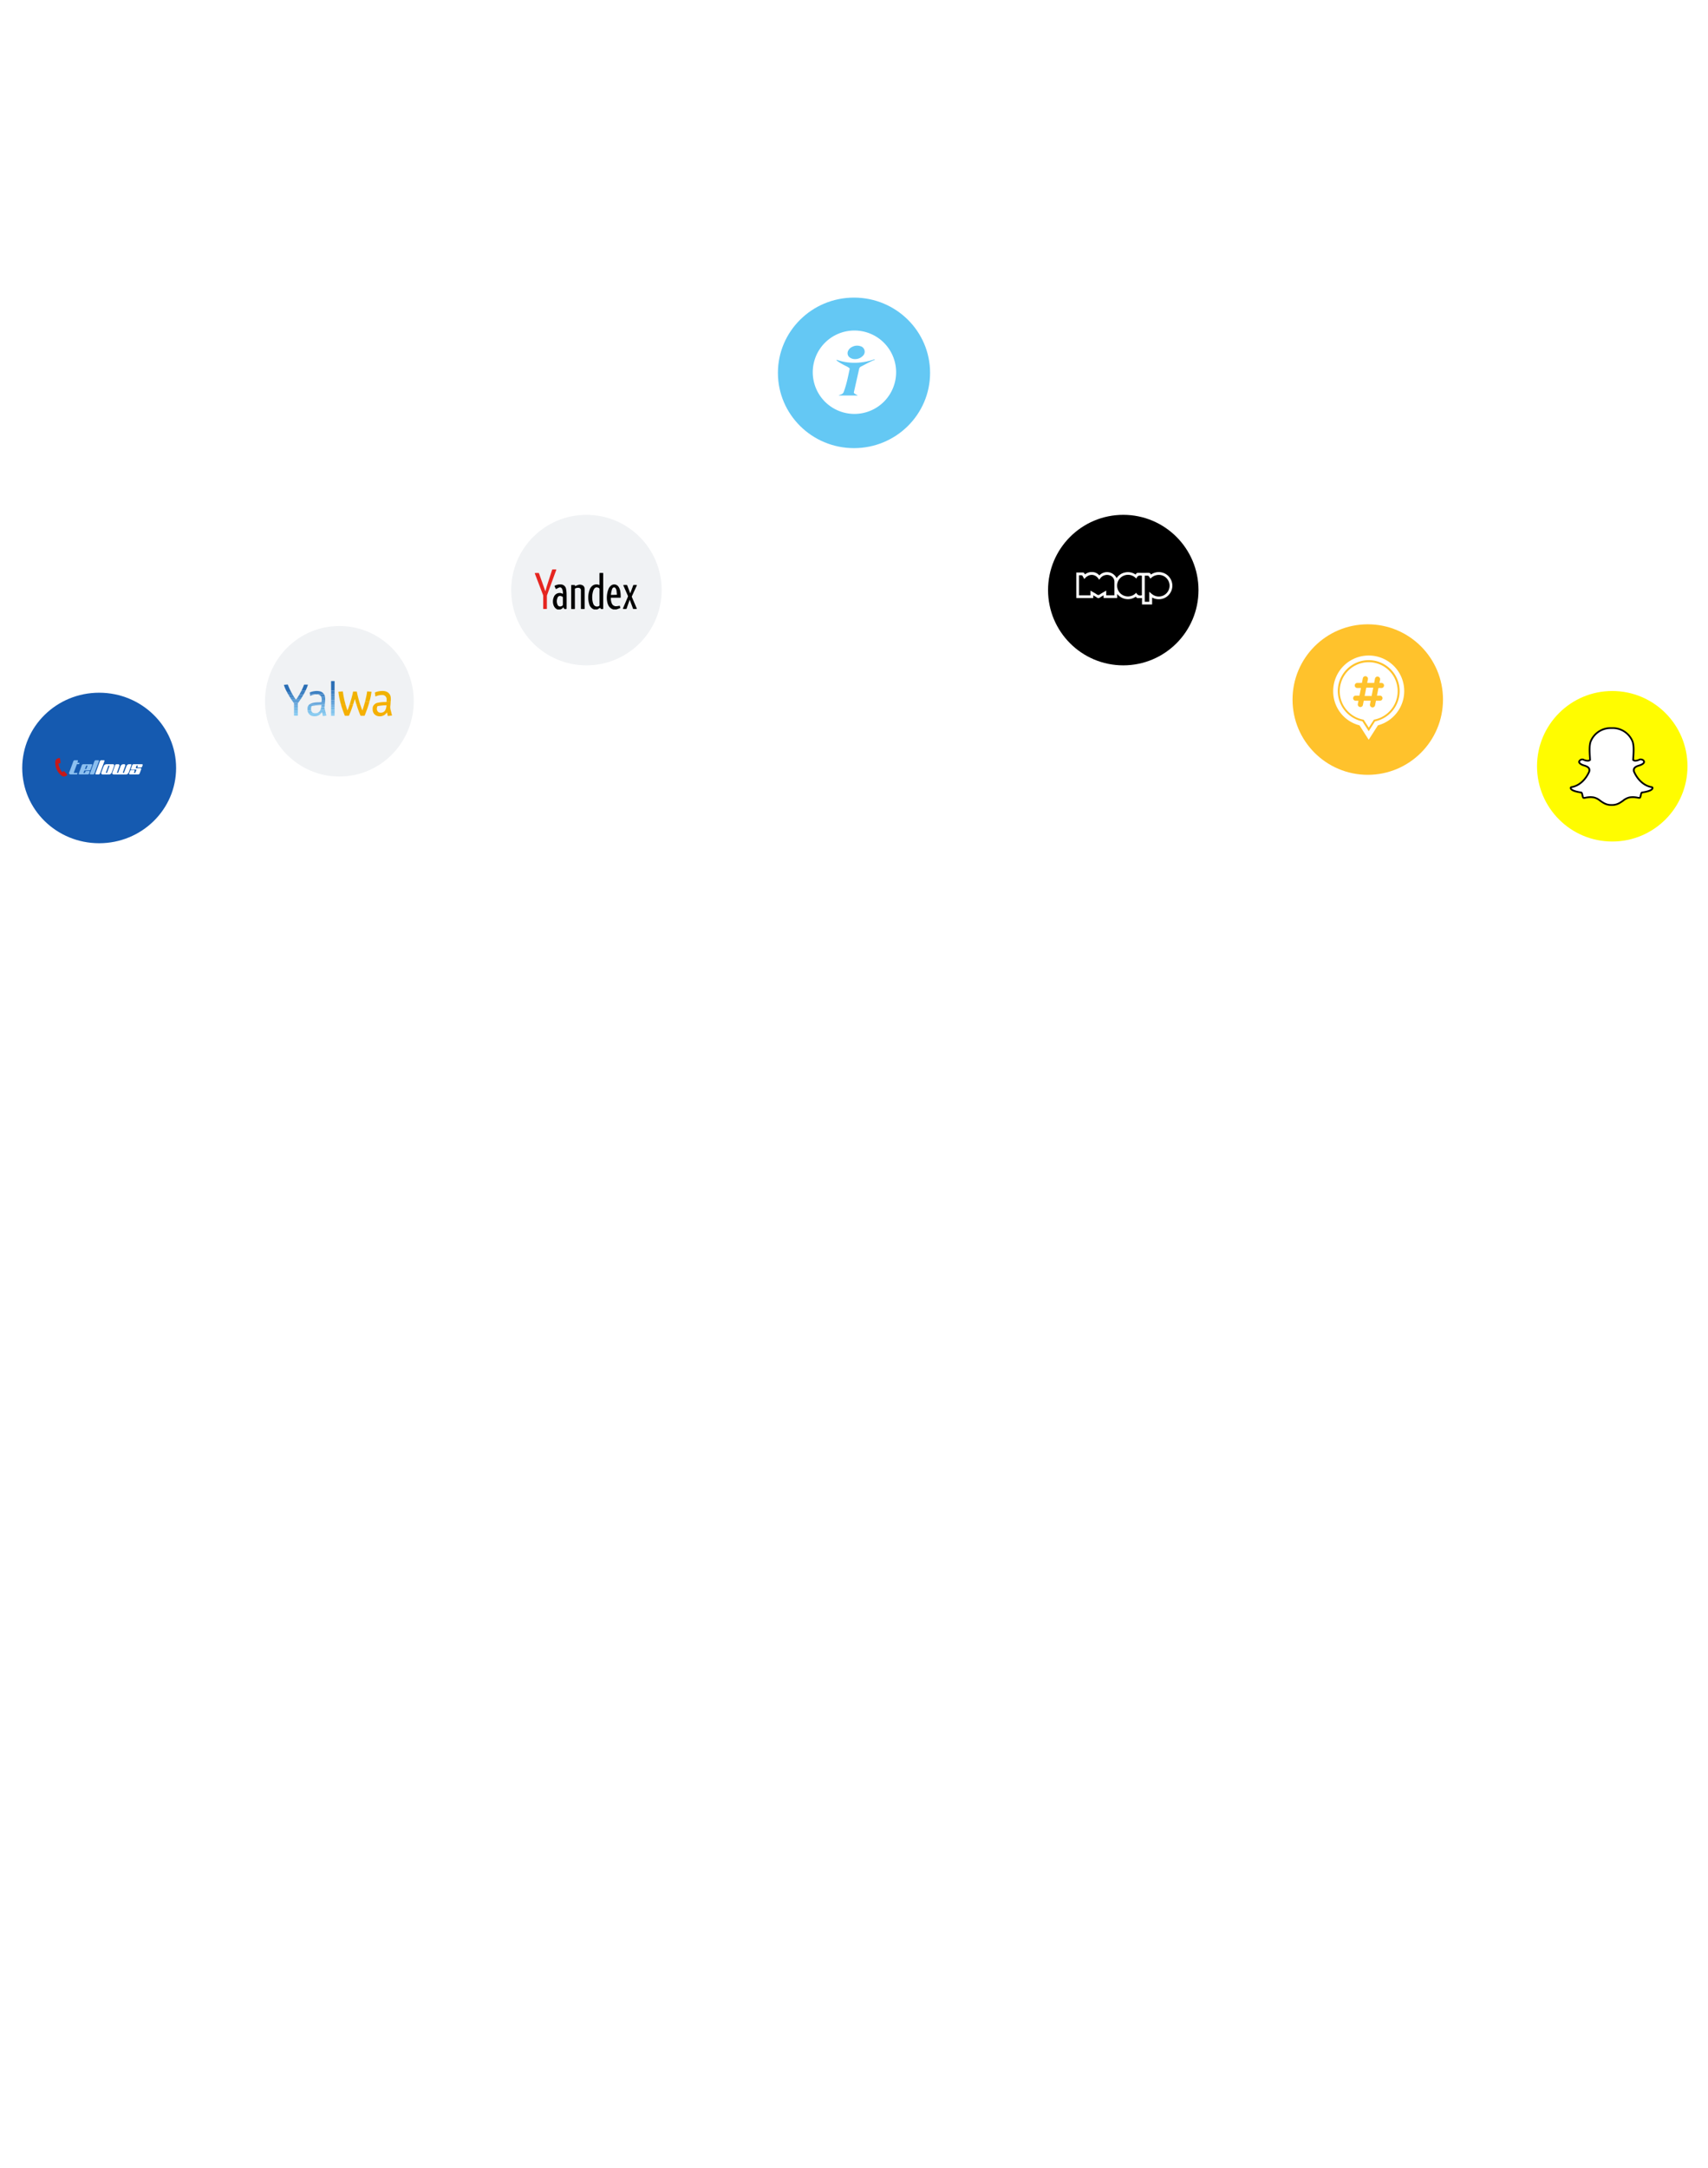 <svg xmlns="http://www.w3.org/2000/svg" width="999" height="1267.345" viewBox="0 0 999 1267.345"><defs><filter id="a" x="601" y="292" width="112" height="112" filterUnits="userSpaceOnUse"><feOffset dy="3"/><feGaussianBlur stdDeviation="2" result="blur-10"/><feFlood flood-opacity=".161"/><feComposite operator="in" in2="blur-10"/><feComposite in="SourceGraphic"/></filter><filter id="b" x="744" y="356" width="112" height="112" filterUnits="userSpaceOnUse"><feOffset dy="3"/><feGaussianBlur stdDeviation="2" result="blur-11"/><feFlood flood-opacity=".161"/><feComposite operator="in" in2="blur-11"/><feComposite in="SourceGraphic"/></filter><filter id="c" x="887" y="395" width="112" height="112" filterUnits="userSpaceOnUse"><feOffset dy="3"/><feGaussianBlur stdDeviation="2" result="blur-12"/><feFlood flood-opacity=".161"/><feComposite operator="in" in2="blur-12"/><feComposite in="SourceGraphic"/></filter><filter id="d" x="142.395" y="356.788" width="112" height="112" filterUnits="userSpaceOnUse"><feOffset dy="3"/><feGaussianBlur stdDeviation="2" result="blur-13"/><feFlood flood-opacity=".161"/><feComposite operator="in" in2="blur-13"/><feComposite in="SourceGraphic"/></filter><filter id="e" x="287" y="292" width="112" height="112" filterUnits="userSpaceOnUse"><feOffset dy="3"/><feGaussianBlur stdDeviation="2" result="blur-14"/><feFlood flood-opacity=".161"/><feComposite operator="in" in2="blur-14"/><feComposite in="SourceGraphic"/></filter><filter id="f" x="443" y="165" width="112" height="112" filterUnits="userSpaceOnUse"><feOffset dy="3"/><feGaussianBlur stdDeviation="2" result="blur-15"/><feFlood flood-opacity=".161"/><feComposite operator="in" in2="blur-15"/><feComposite in="SourceGraphic"/></filter><filter id="g" x="1.5" y="396.5" width="112" height="112" filterUnits="userSpaceOnUse"><feOffset dy="3"/><feGaussianBlur stdDeviation="2" result="blur-16"/><feFlood flood-opacity=".161"/><feComposite operator="in" in2="blur-16"/><feComposite in="SourceGraphic"/></filter></defs><g data-name="Map Quest"><g filter="url(#a)"><circle data-name="楕円形 191" cx="50" cy="50" r="50" transform="translate(607 295)" fill="#fff"/></g><g data-name="Map Quest svg" transform="translate(613.378 300.738)"><circle data-name="楕円形 170" cx="44" cy="44" r="44" transform="translate(-.379 .262)"/><path data-name="パス 2833" d="M16.15 33.998c1.413 0 2.774-.017 4.126.017.172 0 .379.215.508.379a5.4 5.4 0 01.413.724 6.142 6.142 0 014.342-1.387 5.369 5.369 0 014.066 1.955 6.231 6.231 0 0110.113 1.6 7.709 7.709 0 015.117-3.36 7.872 7.872 0 016.073 1.309c.31-1.215 1.232-1.068 2.128-1.051 1.619.026 3.248.034 4.867-.009.827-.017 1.576-.017 1.878 1.017a8.034 8.034 0 016.788-1.137 7.72 7.72 0 014.109 2.8 7.912 7.912 0 01.215 9.372 7.682 7.682 0 01-4.721 3.187 8.023 8.023 0 01-5.686-.81v4.057h-5.91v-3.713c-.655 0-1.24-.034-1.809.009-.758.06-1.421-.026-1.775-.87a8.005 8.005 0 01-10.932-1.568v2.378h-7.943v-1.569a23.261 23.261 0 00-2.076 1.223 1.425 1.425 0 01-1.947 0 20 20 0 00-2.042-1.2v1.559h-9.889c-.013-4.951-.013-9.887-.013-14.912zm1.585 1.585v11.75h6.693v-2.645c.1-.009.155-.035.181-.017l2.688 1.551c.577.336 1.163.922 1.74.922s1.163-.586 1.74-.913c.922-.534 1.843-1.077 2.869-1.671v2.765h4.8v-7.882a3.936 3.936 0 00-2.653-3.764 4.918 4.918 0 00-5.582 1.645c-.241.284-.465.586-.715.9-1.818-3.325-5.729-4.1-8.675-.422-.345-.62-.663-1.223-1.016-1.809-.095-.164-.284-.37-.439-.379-.528-.054-1.062-.028-1.631-.028zm41.1 9.846c.052-.034.1-.069.146-.1 1.421 1.43 2.972 2.61 5.083 2.688a6.233 6.233 0 005.229-2.352 6.309 6.309 0 00-.258-8.244 6.121 6.121 0 00-3.756-1.981 6.558 6.558 0 00-5.754 2.119c-.345-.491-.637-.948-.965-1.37-.1-.146-.276-.327-.422-.336-.655-.034-1.318-.017-1.964-.017v15.256h2.662zm-7.624-7.9a6.4 6.4 0 00-9.528-.146 6.306 6.306 0 00.181 8.735 6.38 6.38 0 009.321-.345 2.547 2.547 0 003.317 1.5v-11.4c-1.344-.276-2.481-.146-3.041 1.284a1.858 1.858 0 01-.25.376z" fill="#fff"/></g></g><g filter="url(#b)"><circle data-name="楕円形 192" cx="50" cy="50" r="50" transform="translate(750 359)" fill="#fff"/></g><g data-name="Mapstr svg" transform="translate(756.291 364.738)"><circle data-name="楕円形 171" cx="44" cy="44" r="44" transform="translate(-.291 .262)" fill="#ffc22c"/><g data-name="グループ 20153" fill="#fff"><path data-name="パス 2834" d="M42.663 65.264l4.712-7.357.56-.879 1.016-.267a18.075 18.075 0 10-9.433-.017l1.051.258.577.9 4.712 7.357-.671 1.056h-1.843zm-3.79-5.918a20.484 20.484 0 01-15.385-19.9 20.77 20.77 0 1126.153 19.9l-5.384 8.408zm0 0"/><path data-name="パス 2835" d="M41.302 56.046a16.945 16.945 0 116-.017l-3 4.652zm4.118-11.113l-.413 2.128a1.514 1.514 0 002.972.577l.525-2.7h2.386a1.482 1.482 0 000-2.963h-1.809l.87-4.462h1.826a1.482 1.482 0 000-2.963h-1.249l.379-1.947a1.514 1.514 0 00-2.972-.577l-.491 2.524h-4.075l.422-2.154a1.5 1.5 0 00-1.2-1.766 1.518 1.518 0 00-1.775 1.189l-.534 2.722h-2.748a1.482 1.482 0 000 2.963h2.178l-.861 4.479h-2.188a1.482 1.482 0 100 2.963h1.611l-.379 1.921a1.514 1.514 0 002.972.577l.491-2.5h4.066zm.543-2.748c-.767-.009-2.653-.034-4.075-.009l.948-4.867h4.076zm0 0"/></g></g><g filter="url(#c)"><circle data-name="楕円形 193" cx="50" cy="50" r="50" transform="translate(893 398)" fill="#fff"/></g><g data-name="Snapchat svg" transform="translate(898.51 403.827)"><circle cx="44" cy="44" r="44" transform="translate(.49 .173)" fill="#fffc00"/><path data-name="パス 2869" d="M44.405 66.8c-.121 0-.241 0-.362-.009a2.18 2.18 0 01-.241.009c-2.834 0-4.66-1.284-6.418-2.533a9.3 9.3 0 00-3.713-1.9 11.717 11.717 0 00-1.947-.164 13.39 13.39 0 00-2.7.3 6.008 6.008 0 01-1.008.146.632.632 0 01-.7-.5c-.112-.379-.19-.749-.267-1.111-.2-.922-.345-1.49-.732-1.551-4.5-.7-5.789-1.645-6.073-2.317a.858.858 0 01-.069-.284.506.506 0 01.422-.526c6.917-1.137 10.019-8.21 10.148-8.511 0-.009.009-.017.009-.026a2.646 2.646 0 00.25-2.214c-.474-1.12-2.024-1.611-3.05-1.938a7.132 7.132 0 01-.672-.233c-2.042-.81-2.214-1.637-2.136-2.059a1.93 1.93 0 011.878-1.223 1.25 1.25 0 01.56.112 5.958 5.958 0 002.464.646 1.99 1.99 0 001.473-.474c-.026-.465-.06-.956-.086-1.464-.207-3.273-.465-7.331.577-9.657a12.516 12.516 0 0111.621-7.495l.853-.009h.112a12.536 12.536 0 0111.638 7.495c1.034 2.317.775 6.392.569 9.657l-.009.138c-.026.457-.06.9-.078 1.318a1.98 1.98 0 001.344.465 6.146 6.146 0 002.326-.646 1.718 1.718 0 01.724-.146 2.316 2.316 0 01.827.155l.017.009a1.54 1.54 0 011.163 1.241c.009.482-.353 1.2-2.154 1.912-.189.069-.422.146-.672.233-1.025.327-2.576.818-3.05 1.938a2.646 2.646 0 00.25 2.214c0 .009.009.017.009.026.129.3 3.23 7.365 10.148 8.511a.5.5 0 01.422.525.906.906 0 01-.069.293c-.284.672-1.576 1.611-6.073 2.309-.37.06-.508.534-.732 1.542a14.5 14.5 0 01-.276 1.1.6.6 0 01-.646.482h-.052a5.5 5.5 0 01-1.008-.129 13.641 13.641 0 00-2.7-.284 11.742 11.742 0 00-1.955.164 9.3 9.3 0 00-3.713 1.9c-1.775 1.275-3.6 2.558-6.435 2.558z" fill="#fff"/><path data-name="パス 2870" d="M44.579 22.357a12.009 12.009 0 0111.173 7.2c.982 2.205.732 6.2.534 9.416-.034.508-.06 1-.086 1.473l-.009.207.138.155a2.411 2.411 0 001.706.637h.034a6.636 6.636 0 002.524-.689 1.3 1.3 0 01.508-.095 1.748 1.748 0 01.637.121l.026.009c.482.172.827.491.827.775 0 .164-.121.749-1.835 1.43a6.927 6.927 0 01-.646.215c-1.111.353-2.791.887-3.36 2.223a3.115 3.115 0 00.258 2.636c.2.474 3.377 7.632 10.535 8.813a.3.3 0 01-.026.112c-.121.284-.9 1.275-5.686 2.007-.75.112-.93.956-1.146 1.938-.078.353-.155.706-.267 1.068-.035.112-.035.121-.155.121h-.052a5.008 5.008 0 01-.913-.121 14.349 14.349 0 00-2.8-.293 12.622 12.622 0 00-2.033.172 9.7 9.7 0 00-3.928 1.981c-1.7 1.2-3.454 2.438-6.125 2.438-.112 0-.233 0-.345-.009h-.06a1.521 1.521 0 01-.2.009c-2.679 0-4.428-1.241-6.125-2.438a9.645 9.645 0 00-3.928-1.981 12.7 12.7 0 00-2.033-.172 14.138 14.138 0 00-2.8.31 5.229 5.229 0 01-.913.138c-.172 0-.181-.009-.215-.138-.1-.362-.19-.732-.258-1.077-.215-.982-.4-1.826-1.146-1.938-4.8-.741-5.565-1.731-5.686-2.016a.338.338 0 01-.026-.121c7.15-1.18 10.329-8.339 10.535-8.813a3.115 3.115 0 00.258-2.636c-.569-1.335-2.248-1.869-3.36-2.223a8.23 8.23 0 01-.646-.215c-1.447-.569-1.887-1.146-1.826-1.49.077-.4.775-.81 1.378-.81a.951.951 0 01.345.06 6.415 6.415 0 002.679.7 2.433 2.433 0 001.852-.646l.138-.146-.009-.2c-.026-.474-.06-.965-.086-1.473-.2-3.213-.457-7.21.534-9.416a12.018 12.018 0 0111.156-7.193l.853-.009a.267.267 0 01.095-.009m0-1.017h-.121l-.844.009a13 13 0 00-12.077 7.8c-1.085 2.429-.827 6.564-.62 9.889.026.388.052.8.069 1.189a1.914 1.914 0 01-.948.207 5.4 5.4 0 01-2.248-.6 1.86 1.86 0 00-.775-.155 2.427 2.427 0 00-2.378 1.637c-.138.706.181 1.732 2.447 2.627.207.078.448.155.706.241.939.3 2.352.749 2.731 1.654a2.18 2.18 0 01-.233 1.792l-.026.052c-.121.293-3.118 7.115-9.76 8.21a1.013 1.013 0 00-.844 1.06 1.227 1.227 0 00.112.457c.5 1.163 2.6 2.024 6.435 2.619a4.9 4.9 0 01.345 1.154c.078.37.164.75.284 1.146a1.126 1.126 0 001.189.861 5.9 5.9 0 001.1-.155 13.289 13.289 0 012.61-.293 11.721 11.721 0 011.869.155 8.883 8.883 0 013.506 1.809c1.74 1.232 3.713 2.627 6.711 2.627a2.431 2.431 0 00.25-.009c.095 0 .224.009.362.009 3 0 4.971-1.4 6.711-2.627a8.826 8.826 0 013.506-1.809 11.56 11.56 0 011.869-.155 12.9 12.9 0 012.61.276 6.641 6.641 0 001.1.138h.052a1.1 1.1 0 001.129-.844c.112-.388.2-.758.284-1.137a4.52 4.52 0 01.345-1.154c3.833-.594 5.935-1.447 6.435-2.61a1.42 1.42 0 00.112-.457 1.02 1.02 0 00-.844-1.06c-6.65-1.094-9.64-7.917-9.769-8.21l-.026-.052a2.178 2.178 0 01-.233-1.792c.388-.9 1.8-1.352 2.731-1.645.258-.086.508-.164.706-.241 1.654-.655 2.49-1.456 2.472-2.386a1.983 1.983 0 00-1.49-1.706 2.641 2.641 0 00-1.017-.2 2.3 2.3 0 00-.939.19 5.677 5.677 0 01-2.111.594 1.772 1.772 0 01-.818-.207c.017-.336.043-.681.06-1.042l.009-.138c.207-3.325.474-7.46-.62-9.889a13.065 13.065 0 00-12.11-7.825z" fill="#030303"/></g><g filter="url(#d)"><circle data-name="楕円形 182" cx="50" cy="50" r="50" transform="translate(148.4 359.79)" fill="#fff"/></g><g data-name="Yalwa svg" transform="translate(154.512 366.121)"><ellipse data-name="&lt;Path&gt;" cx="43.5" cy="44" rx="43.5" ry="44" transform="translate(.488 -.121)" fill="#f0f2f4"/><path data-name="パス 3031" d="M70.68 51.658a5.069 5.069 0 01-5.1.594 4.455 4.455 0 01-1.364-1.115 5.977 5.977 0 01-.564-1.112l-.19-.854-.014-1.314.157-.85a3.753 3.753 0 013.1-2.3 20.058 20.058 0 014.36-.383c.326 0 .539-.04.532-.416.8.18 1.609-.116 2.406.07-.062.828-.1 1.658-.192 2.483a6.516 6.516 0 00.183 2.584c.274.954.467 1.931.721 2.892.071.269 0 .308-.246.327q-.964.078-1.923.209c-.2.028-.286-.024-.307-.213l-.259-1.19c-.054-.192.012-.478-.183-.55-.137-.05-.233.214-.333.352zm-2.485-1.11a2.69 2.69 0 001.78-.517 2.338 2.338 0 00.834-.907 6.376 6.376 0 00.731-2.732c.014-.147-.034-.19-.18-.182-.491.03-.984.038-1.475.072a29.861 29.861 0 00-3.351.412c-.123.023-.258.031-.318.189a2.64 2.64 0 00-.254.909 2.487 2.487 0 00.517 2.106 2.023 2.023 0 001.714.648zm-9.935-3.876c.29-.836.5-1.695.734-2.546a1.359 1.359 0 01.06-.149 13.007 13.007 0 011.444.014 3.615 3.615 0 011.087.065c-.2.887-.517 1.739-.745 2.616a4.148 4.148 0 00-.273.855l-1.378 3.7c-.119.316-.258.624-.383.938-.048.124-.1.2-.258.2-.656-.007-1.31 0-1.966 0a.251.251 0 01-.25-.119l-.7-1.7-.967-2.633c0-.051 0-.1-.053-.132-.021-.086-.038-.172-.064-.25q-.323-1.019-.649-2.037l2.154-.017.447 1.256a5.53 5.53 0 00.328.921 13.2 13.2 0 00.619 1.593l.468-1.454a8.532 8.532 0 00.343-1.122zm-13 .331l-.392-1.447a1.575 1.575 0 01.511-.067h2.114q.422 1.332.846 2.663c.033.1.086.2.123.3a2.252 2.252 0 00.292.752l.234-.623c.351-.861.648-1.75.928-2.641a2.178 2.178 0 01.183-.477c.093.14.23.086.357.086q.728.006 1.456.021a.179.179 0 01.146.116l-.336 1.055a3.039 3.039 0 00-.252.726l-.682 1.9-.3.775c-.275.652-.557 1.3-.82 1.957a.352.352 0 01-.381.266c-.612-.014-1.223-.006-1.835 0-.113 0-.219 0-.291-.1l-.745-1.907-.709-1.971z" fill="#f5b002"/><path data-name="パス 3032" d="M74.009 43.979c-.8-.186-1.608.11-2.406-.07.006-.35.018-.7.018-1.05a2.416 2.416 0 00-2.584-2.627 8.327 8.327 0 00-3.694.763c-.252.116-.3.075-.331-.184-.065-.6-.143-1.2-.247-1.788-.043-.243.05-.324.247-.4a11.508 11.508 0 013.876-.758 6.493 6.493 0 012.3.278 4.007 4.007 0 012.849 3.577 11.057 11.057 0 01-.028 2.259zm-21.951 1.7a.178.178 0 00-.146-.116q-.728-.015-1.456-.021c-.127 0-.263.055-.357-.086.362-1.258.728-2.514 1.085-3.772.3-1.071.571-2.154.78-3.245.037-.192.111-.27.32-.264.557.016 1.115.007 1.673 0 .128 0 .216 0 .248.172a61.783 61.783 0 001.838 7.059.453.453 0 01.01.065l-2.154.017c-.283-.812-.5-1.644-.732-2.471-.026-.094.007-.258-.147-.252s-.12.156-.147.258c-.251.898-.484 1.793-.818 2.659zm-4.56-.194h-2.114a1.573 1.573 0 00-.511.067 41.825 41.825 0 01-1.058-4.457 33.139 33.139 0 01-.368-2.527c-.018-.168-.038-.293.2-.3.709-.036 1.417-.09 2.125-.145.172-.013.251.025.274.219a49.1 49.1 0 001.4 6.892c.02.082.032.169.049.254zm14.091-1.433c-.353-.152-.724-.023-1.087-.065a13.008 13.008 0 00-1.444-.014c.226-1 .456-2 .677-3a24.183 24.183 0 00.445-2.616c.022-.2.1-.258.29-.238.689.058 1.373.111 2.061.145.283.014.213.2.2.345a31.013 31.013 0 01-.68 3.7c-.151.588-.313 1.166-.466 1.746z" fill="#f0b202"/><path data-name="パス 3033" d="M30.929 39.818h-.59c-.061-.186-.219-.11-.334-.11-1.071-.006-2.142 0-3.212 0-.041-.236-.077-.473-.127-.707-.042-.2.039-.289.219-.365a9.464 9.464 0 012.554-.673 7.772 7.772 0 013.4.164 3.782 3.782 0 012.067 1.506 9.9 9.9 0 01-1.878.063c-.6.056-1.206.009-1.8.015-.106-.002-.247-.064-.299.107z" fill="#3d80c2"/><path data-name="パス 3034" d="M39.148 37.602c-.006-1.772-.01-3.544-.023-5.316 0-.187.077-.213.234-.21q.8.01 1.608 0c.157 0 .235.023.234.21-.013 1.75-.016 3.5-.023 5.25a16.99 16.99 0 01-2.03.066zm-25.9.723a21.6 21.6 0 01-1.666-3.828c-.06-.188 0-.226.166-.24.62-.053 1.24-.115 1.859-.177.118-.012.2-.009.252.131a40.49 40.49 0 001.822 4.049c-.137-.016-.268.028-.412.018a14.283 14.283 0 00-2.017.047z" fill="#2a6eb5"/><path data-name="パス 3035" d="M32.63 51.591a4.709 4.709 0 01-1.879.931 5.686 5.686 0 01-3.36-.27 5.768 5.768 0 01-1.17-.917c-.109-.233-.323-.4-.4-.656.227 0 .455-.015.681 0a13.616 13.616 0 011.365-.008c.181.028.4.072.5-.172a2.9 2.9 0 002.049.328l.517-.074c-.016.2.119.192.258.192h1.59c.113 0 .243-.043.328.081-.092.248-.349.357-.479.565z" fill="#8accf1"/><path data-name="パス 3036" d="M25.731 46.605a2.512 2.512 0 011.236-1.191.442.442 0 00.377.144 5.666 5.666 0 011.005-.035c.75.093 1.493-.008 2.24.016 1.626.052 3.254.016 4.881.016l-.071 1.183-.075.525h-1.9a6.446 6.446 0 01.091-.905c.076-.321-.065-.345-.313-.326-.8.071-1.606.071-2.4.189a11.191 11.191 0 00-1.716.236 6.441 6.441 0 00-1.292.222c-.142 0-.285 0-.431-.007a8.206 8.206 0 01-1.632-.067z" fill="#6caee0"/><path data-name="パス 3037" d="M18.312 42.596c.294.334.294.334.585-.007a2.341 2.341 0 00.814.14c.535.024 1.07-.06 1.6 0a20.79 20.79 0 01-1.608 2.261.235.235 0 00-.229-.091h-1.8c-.086 0-.177 0-.232.086a21.385 21.385 0 01-1.581-2.248 1.813 1.813 0 01.479-.051 14.192 14.192 0 001.723.043c.104.004.224.03.249-.133z" fill="#5d9ed6"/><path data-name="パス 3038" d="M21.859 37.602c.316-.7.638-1.4.948-2.111.16-.367.3-.743.437-1.12.054-.149.118-.232.3-.228.612.011 1.224.009 1.836 0 .189 0 .228.053.168.228a21.418 21.418 0 01-1.378 3.365.682.682 0 00-.22-.041 15.949 15.949 0 01-1.78.04c-.13.005-.249.001-.311-.133z" fill="#2a6eb5"/><path data-name="パス 3039" d="M33.105 51.027c-.086-.123-.215-.08-.328-.081h-1.59c-.137 0-.271.007-.258-.192a2.43 2.43 0 00.855-.466 2.509 2.509 0 001.153-1.558l.086-.021a.916.916 0 00.41.072c.258.029.509-.117.775-.059a2.882 2.882 0 001.284-.016l.165.464a8.839 8.839 0 00.329 1.378 1.755 1.755 0 00.086.522.775.775 0 01-.412.073h-1.632c-.052-.233-.1-.468-.157-.7-.044-.172-.146-.187-.244-.049a2.567 2.567 0 00-.411.615z" fill="#81c3ec"/><path data-name="パス 3040" d="M35.469 45.556c-1.627 0-3.255.035-4.881-.016-.746-.024-1.489.078-2.24-.016a5.587 5.587 0 00-1.005.035.442.442 0 01-.377-.144 6.5 6.5 0 012.24-.712 5.787 5.787 0 011.259-.137c.055.082.1.072.13-.017a.424.424 0 01.267-.03.319.319 0 00.383.161c.828-.146 1.656.043 2.486-.03a14.625 14.625 0 011.809.052 3.307 3.307 0 01-.071.854z" fill="#64a4da"/><path data-name="パス 3041" d="M21.862 37.601c.061.134.18.139.3.133a15.927 15.927 0 001.78-.04.683.683 0 01.22.041 17.68 17.68 0 01-1.246 2.367 1.309 1.309 0 00-.417-.068 15.287 15.287 0 01-1.966 0z" fill="#3d80c2"/><path data-name="パス 3042" d="M25.731 46.605a8.183 8.183 0 001.637.066c.142.008.284.005.431.007a2.981 2.981 0 00-.339 1.044 2.034 2.034 0 00-.01 1.049l.021.375c-.064.1-.166.086-.263.086l-1.824-.008-.027.006-.016-1.442.158-.717c.088-.146.1-.336.232-.466z" fill="#74b7e5"/><path data-name="パス 3043" d="M41.179 48.775l.027.19q-.005.564-.005 1.128l-.021 1.245h-2.037l-.018-.266q0-.948-.006-1.9l.023-.4c.681.033 1.359-.081 2.037.003z" fill="#81c3ec"/><path data-name="パス 3044" d="M33.65 43.449a6.348 6.348 0 00-.034-1.4 4.6 4.6 0 00-.32-.96 6.457 6.457 0 001.062.071 5.226 5.226 0 011.184-.009 6.828 6.828 0 01.105 2.3 19.124 19.124 0 00-1.997-.002zm5.5-.129v-2.3h2.032v2.3z" fill="#5193ce"/><path data-name="パス 3045" d="M39.148 37.602a16.793 16.793 0 002.03-.065v2.235h-2.03zm-25.9.723a14.286 14.286 0 012.022-.047c.144.01.275-.034.412-.018l.861 1.557c-.091.266-.314.157-.469.129a1.431 1.431 0 00-.517-.037 9.677 9.677 0 01-1.4.065 12.379 12.379 0 01-.905-1.649z" fill="#3d80c2"/><path data-name="パス 3046" d="M35.543 41.148a5.226 5.226 0 00-1.184.009 6.453 6.453 0 01-1.062-.071 2.888 2.888 0 00-2.368-1.268c.052-.172.2-.109.3-.109.6-.005 1.206.041 1.8-.015a9.564 9.564 0 001.878-.063 3.6 3.6 0 01.636 1.517zm-21.386-1.172a9.685 9.685 0 001.4-.065 1.432 1.432 0 01.517.037c.155.028.377.137.469-.129l.917 1.52c-.027.178-.165.143-.281.143h-1.707c-.125 0-.271-.041-.345.118a14.231 14.231 0 01-.97-1.624z" fill="#4688c7"/><path data-name="パス 3047" d="M17.446 52.264v-1.259l.02-.325a.909.909 0 00.314.059 13.706 13.706 0 011.909-.059q0 .7.007 1.405c0 .125 0 .244-.177.242-.664-.006-1.328-.007-1.992-.013-.027 0-.053-.033-.079-.051z" fill="#8accf1"/><path data-name="パス 3048" d="M19.715 46.671a5.2 5.2 0 000 .923l-.026.129a1.065 1.065 0 01-.478.065c-.581-.1-1.16.044-1.74 0v-1.643a7.1 7.1 0 001.645 0c.192-.015.382.086.574 0z" fill="#6caee0"/><path data-name="パス 3049" d="M20.533 40.031a14.408 14.408 0 001.966 0 1.4 1.4 0 01.417.068 10.845 10.845 0 01-.857 1.447c-.095-.11-.223-.066-.337-.067h-1.7c-.115 0-.243.043-.337-.068z" fill="#4688c7"/><path data-name="パス 3050" d="M19.686 50.68a13.589 13.589 0 00-1.909.059.891.891 0 01-.314-.059v-1.578h2.22q.003.79.003 1.578z" fill="#81c3ec"/><path data-name="パス 3051" d="M15.131 41.604c.073-.159.22-.118.345-.118h1.707c.115 0 .254.035.281-.143l.849 1.259c-.022.159-.146.137-.25.133a14.25 14.25 0 01-1.723-.043 1.74 1.74 0 00-.479.051 8.6 8.6 0 01-.73-1.139zm4.558-.194c.094.111.222.067.337.068h1.7c.114 0 .242-.044.337.067a9.207 9.207 0 01-.744 1.178c-.535-.059-1.07.026-1.6 0a2.341 2.341 0 01-.814-.139z" fill="#5193ce"/><path data-name="パス 3052" d="M19.688 49.103h-2.22v-1.314a17.237 17.237 0 011.74 0 1.064 1.064 0 00.478-.065q.002.686.002 1.379z" fill="#74b7e5"/><path data-name="パス 3053" d="M33.65 43.449a19.132 19.132 0 012 0 7.192 7.192 0 01-.107 1.256 14.611 14.611 0 00-1.809-.052c-.83.073-1.658-.116-2.486.03a.321.321 0 01-.383-.161c.8-.029 1.589-.065 2.384-.086.2-.005.306-.018.323-.272a6.137 6.137 0 01.078-.715z" fill="#5d9ed6"/><path data-name="パス 3054" d="M39.147 48.775l-.022-.791.022-.655h2.03v1.445c-.675-.083-1.352.031-2.03.001z" fill="#74b7e5"/><path data-name="パス 3055" d="M19.687 46.145c-.191.086-.382-.016-.574 0a7.054 7.054 0 01-1.645 0l-.023-1.162c.054-.086.144-.086.232-.086h1.8a.23.23 0 01.229.091q-.008.579-.019 1.157z" fill="#64a4da"/><path data-name="パス 3056" d="M41.178 47.33h-2.031v-1.379h2.03z" fill="#6caee0"/><path data-name="パス 3057" d="M41.178 45.95h-2.03v-1.315h2.03z" fill="#64a4da"/><path data-name="パス 3058" d="M41.178 44.635h-2.031V43.32h2.029l.002 1.315z" fill="#5d9ed6"/><path data-name="パス 3059" d="M34.032 51.139h1.632a.776.776 0 00.412-.073 9.458 9.458 0 01.278 1c.053.16-.04.2-.158.211-.583.072-1.166.14-1.75.208-.184.022-.134-.172-.218-.24a3.774 3.774 0 00-.2-.979z" fill="#8accf1"/><path data-name="パス 3060" d="M39.148 39.772h2.03v1.248h-2.031l.001-1.248z" fill="#4688c7"/><path data-name="パス 3061" d="M39.124 52.266l.023-.928h2.03q0 .407.008.813c0 .114 0 .225-.159.225h-1.757a.155.155 0 01-.144-.11z" fill="#8accf1"/><path data-name="パス 3062" d="M26.792 39.709h3.212c.115 0 .273-.076.334.11a8.7 8.7 0 00-3.219.8c-.186.086-.229.022-.246-.139l-.081-.771z" fill="#4688c7"/><path data-name="パス 3063" d="M30.598 44.549c-.033.086-.076.1-.13.017a.1.1 0 01.13-.017z" fill="#5d9ed6"/><path data-name="パス 3064" d="M27.525 49.232a1.487 1.487 0 00.292.666 1.03 1.03 0 00.548.6c-.1.243-.318.2-.5.172a13.385 13.385 0 00-1.365.008c-.227-.012-.454 0-.681 0l-.33-.729-.115-.724 1.824.008c.1 0 .2.013.258-.086z" fill="#81c3ec"/><path data-name="パス 3065" d="M33.027 48.708a8.153 8.153 0 00.258-.986l.134-.457h1.9l.014.265a4.061 4.061 0 00.156 1.178 2.882 2.882 0 01-1.285.015c-.258-.059-.509.086-.775.059a.925.925 0 01-.402-.074z" fill="#74b7e5"/></g><g filter="url(#e)"><circle data-name="楕円形 200" cx="50" cy="50" r="50" transform="translate(293 295)" fill="#fff"/></g><g data-name="Yandex svg" transform="translate(299.424 301.121)"><circle data-name="楕円形 179" cx="44" cy="44" r="44" transform="translate(-.425 -.121)" fill="#f0f2f4"/><path data-name="パス 3066" d="M48.036 55.198a4.455 4.455 0 01-2.843-3.187 13.271 13.271 0 01.336-8.546 4.815 4.815 0 011.163-1.783 3.838 3.838 0 014.049-.9c.138.043.284.095.465.155v-6.633c0-.422.035-.448.465-.457h1.284c.4 0 .422.017.431.414v20.408c0 .19-.086.3-.293.284h-.026a2.255 2.255 0 01-.939-.043c-.25-.121-.4-.465-.56-.672-.534.319-1.077.637-1.62.956-.638.009-1.275.009-1.912.009zm3.179-7.227c0-1.5-.026-3.006.017-4.505a.836.836 0 00-.594-.922 4.048 4.048 0 00-.414-.155 1.7 1.7 0 00-2.068.7 4.4 4.4 0 00-.586 1.129 12.614 12.614 0 00-.224 6.969 5.151 5.151 0 00.258.724 2.257 2.257 0 003.317 1.266.442.442 0 00.3-.465c-.015-1.58-.006-3.156-.006-4.741z"/><path data-name="パス 3067" d="M25.828 31.792c.19.146.095.319.034.482q-1.2 3.269-2.4 6.547-1.46 4.006-2.912 8a1.524 1.524 0 00-.095.517c-.009 2.386 0 4.772 0 7.167 0 .431-.009.431-.439.431-.448 0-.9-.017-1.344.009-.284.009-.388-.086-.379-.37.009-.887.009-1.775.009-2.653v-4.6a1.517 1.517 0 00-.095-.551q-2.352-6.164-4.712-12.327a2.407 2.407 0 00-.129-.258v-.181a1.479 1.479 0 01.413-.112c.5-.017.991-.009 1.49-.009s.491 0 .655.465q1.757 4.936 3.506 9.881c.034.095.078.181.146.353.06-.19.095-.293.121-.4.233-.844.422-1.7.689-2.524 1.016-3.179 2.05-6.349 3.075-9.519a1.628 1.628 0 01.224-.336c.713-.012 1.428-.012 2.143-.012z" fill="#e52620"/><path data-name="パス 3068" d="M26.603 55.198c-2.171-.887-2.765-3.446-2.6-5.238a6.3 6.3 0 01.543-2.128 3.581 3.581 0 014.919-1.9c.095.043.2.086.345.146a5.869 5.869 0 00-.568-3.084 1.3 1.3 0 00-1.688-.6 11.026 11.026 0 00-1.352.681c-.4.224-.482.215-.681-.2-.181-.379-.353-.758-.534-1.137-.095-.189-.086-.353.129-.448a6.846 6.846 0 013.937-.68 3.126 3.126 0 012.61 2.619 15.3 15.3 0 01.3 2.869c.043 2.826.017 5.651.017 8.477 0 .276-.086.362-.37.4-.741.095-1.249-.1-1.387-.9a1.2 1.2 0 00-.078-.155 4.214 4.214 0 01-1.8 1.284h-1.74zm3.2-4.859v-1.7c0-.793-.06-.879-.81-1.146a1.717 1.717 0 00-.2-.06 1.561 1.561 0 00-2.154 1.017 5.169 5.169 0 00-.026 3.816 1.676 1.676 0 001.249 1.172 2.037 2.037 0 001.732-.534.608.608 0 00.2-.413c.023-.713.014-1.438.014-2.151zm29.513 4.859a4.674 4.674 0 01-3.144-2.981 7.274 7.274 0 01-.457-1.628 13.566 13.566 0 01.741-7.262 4.864 4.864 0 011.318-1.93 2.993 2.993 0 014.591.56 6.7 6.7 0 011.025 2.679 18.4 18.4 0 01.215 3.7h-5.72a8.758 8.758 0 00.017 1.421 8.6 8.6 0 00.517 1.912 2.629 2.629 0 002.748 1.637 14.487 14.487 0 001.594-.233c.25-.052.379.009.422.258a4.048 4.048 0 00.155.637.348.348 0 01-.241.508c-.663.241-1.318.482-1.981.724zm2.042-8.6a.738.738 0 00.017-.2c-.069-.724-.112-1.447-.215-2.162a3.153 3.153 0 00-.62-1.533.965.965 0 00-1.525-.077 1.832 1.832 0 00-.422.637 19.115 19.115 0 00-.517 1.981 14.536 14.536 0 00-.164 1.473c1.177-.021 2.305-.064 3.451-.116zm11.69-5.436c-.534 1.163-1.06 2.335-1.594 3.5-.422.93-.844 1.869-1.266 2.791a.566.566 0 00-.009.525c.922 2.145 1.826 4.3 2.739 6.444.181.422.112.517-.327.517-.413 0-.836-.017-1.249.009a.517.517 0 01-.577-.388c-.577-1.585-1.172-3.17-1.757-4.747a14.827 14.827 0 01-.129-.345c-.095.284-.164.5-.233.706-.508 1.456-1.017 2.9-1.516 4.359a.535.535 0 01-.594.422c-.388-.017-.775 0-1.163-.009-.439 0-.525-.138-.353-.551.741-1.749 1.482-3.489 2.223-5.238.2-.474.414-.948.594-1.43a.665.665 0 000-.465c-.844-1.947-1.706-3.894-2.558-5.841-.2-.457-.129-.56.37-.56.413 0 .836.017 1.249-.009a.522.522 0 01.594.4q.775 2.093 1.568 4.187c.034.1.077.2.146.362.181-.5.336-.939.5-1.37.4-1.077.81-2.154 1.206-3.239a.445.445 0 01.482-.345c.439.017.879 0 1.309.009a2.418 2.418 0 01.345.06zm-36.224.422c.724-.276 1.4-.586 2.111-.784a3.272 3.272 0 012.214.2 2.169 2.169 0 011.327 1.844 5.415 5.415 0 01.043.741v10.868c0 .508 0 .508-.517.508h-1.249c-.362 0-.4-.043-.4-.413V44.129a1.432 1.432 0 00-1.516-1.6 3.62 3.62 0 00-1.843.413c-.2.095-.172.241-.172.4v11.1c0 .525 0 .525-.526.525-.448 0-.9-.009-1.344 0-.2 0-.3-.078-.293-.284V41.346c0-.465 0-.465.465-.465.448 0 .9.017 1.344-.009.276-.009.388.086.353.362-.001.119.008.259.008.353z"/></g><g filter="url(#f)"><circle data-name="楕円形 201" cx="50" cy="50" r="50" transform="translate(449 168)" fill="#fff"/></g><g data-name="iGlobal svg" transform="translate(455.303 174.121)"><ellipse data-name="楕円形 180" cx="44.5" cy="44" rx="44.5" ry="44" transform="translate(-.304 -.121)" fill="#64c8f4"/><path data-name="パス 3069" d="M44.451 19.121A24.379 24.379 0 1068.83 43.5a24.378 24.378 0 00-24.379-24.379zm.017 36.818a14.421 14.421 0 001.844 1.06c-.017.043-.026.086-.043.121H35.294c-.009-.034-.009-.069-.017-.1.491-.2.982-.4 1.482-.586a2.4 2.4 0 001.473-1.508 63.857 63.857 0 002.231-7.762c.4-1.757.758-3.523 1.146-5.281a.848.848 0 00-.4-1.025 15.247 15.247 0 00-1.628-.93 34.691 34.691 0 01-5.134-2.989c-.095-.069-.2-.138-.293-.207-.129-.095-.241-.2-.146-.37s.25-.052.362-.017a29.82 29.82 0 006 1.378 33.147 33.147 0 006.469.164 36.108 36.108 0 009.2-1.887c.086-.026.164-.069.267-.009.069.25-.112.327-.293.4-2.714 1.051-5.2 2.55-7.8 3.833a1.909 1.909 0 00-1.017 1.352l-3.049 13.542a.662.662 0 00.325.821zm-3.8-24.732a4.811 4.811 0 012.438-2.507 6.118 6.118 0 014.807-.431 3.316 3.316 0 011.4 5.72 6.161 6.161 0 01-4.264 1.835 5.154 5.154 0 01-3.351-.956 3.08 3.08 0 01-1.026-3.661z" fill="#fff"/></g><g filter="url(#g)"><circle data-name="楕円形 31" cx="50" cy="50" r="50" transform="translate(7.5 399.5)" fill="#fff"/></g><g data-name="tellows svg" transform="translate(13.216 405.121)"><ellipse data-name="楕円形 181" cx="45" cy="44" rx="45" ry="44" transform="translate(-.216 -.121)" fill="#155ab0"/><path data-name="パス 3070" d="M67.396 42.69c0 .009 0 .017-.009.017a.03.03 0 01.009-.017zm-.009.017z" fill="none"/><path data-name="パス 3071" d="M31.775 41.665h1c.345 0 .379-.241.379-.241l.095-.284c.095-.284-.095-.336-.095-.336H32.06s.069-.25.284-.853-.241-.594-.241-.594h-1.568a.9.9 0 00-.853.594s-1.956 5.375-2.378 6.461a.824.824 0 00.62 1.232h3.7a.3.3 0 00.284-.146 5.681 5.681 0 00.19-.569c.052-.181-.146-.19-.146-.19H30.1c-.224 0-.146-.19-.146-.19zm7.165 3.991h-1.568a.911.911 0 00-.81.663s-.095.241-.146.379a.211.211 0 01-.19.146h-.431c-.189 0-.146-.19-.146-.19s.37-1 .431-1.137a.343.343 0 01.19-.19h2.851c.431 0 .62-.525.62-.525s.775-2.128.948-2.61-.284-.5-.284-.5h-4.936a.88.88 0 00-.853.637l-1.706 4.746a.4.4 0 00.284.569h5.031a.712.712 0 00.663-.525s.258-.681.379-1.042-.327-.421-.327-.421zm-2.369-1.421l.569-1.473s.078-.3.284-.284c.19.009.379 0 .379 0a.237.237 0 01.095.336c-.1.25-.62 1.473-.62 1.473s-.121.284-.284.284h-.336s-.162-.072-.085-.339zm7.787-4.867h-1.663c-.414 0-.715.594-.715.594l-2.61 7.167a.388.388 0 00.284.525h1.706c.4 0 .663-.62.663-.62s2.438-6.633 2.61-7.124a.361.361 0 00-.272-.545z" fill="#8bbfef"/><path data-name="パス 3072" d="M47.591 39.364h-1.663c-.414 0-.715.594-.715.594l-2.61 7.167a.388.388 0 00.284.525h1.706c.4 0 .663-.62.663-.62s2.438-6.633 2.61-7.124a.361.361 0 00-.275-.542zm5.358 2.334h-4.04a1.757 1.757 0 00-1.421.965l-1.421 3.8a.886.886 0 00.526 1.215h4.083c.948 0 1.473-1.163 1.473-1.163s1.077-2.955 1.378-3.851a.667.667 0 00-.578-.965zm-2.136 1.06c-.069.19-1.421 3.851-1.421 3.851a.223.223 0 01-.241.146h-.336s-.164.026-.095-.19l1.378-3.8s.095-.241.284-.241h.336a.156.156 0 01.095.234zm12.586-1.06h-1.284c-.758 0-1.284.913-1.284.913s-1.4 3.7-1.473 3.92a.309.309 0 01-.284.215h-.284c-.215 0-.146-.215-.146-.215s1.137-3.23 1.378-3.92a.678.678 0 00-.379-.913h-.9a1.813 1.813 0 00-1.378.965s-1.361 3.713-1.421 3.894a.28.28 0 01-.241.19h-.379c-.224 0-.095-.241-.095-.241s1.154-3.161 1.378-3.894a.7.7 0 00-.526-.913h-1.283c-.431 0-.663.491-.663.491l-1.6 4.411c-.379.87.62 1.068.62 1.068h7.5c.732 0 1.378-1.025 1.378-1.025s1.508-4.212 1.611-4.557a.287.287 0 00-.241-.388zm6.461 0h-4.988a.891.891 0 00-.715.491l-.81 2.231c-.121.31.284.379.284.379h2.61c.474 0 .284.336.284.336s-.5 1.2-.568 1.421a.389.389 0 01-.336.241h-.284c-.241 0-.146-.241-.146-.241l.095-.336.19-.526c.189-.525-.19-.62-.19-.62h-1.611a.777.777 0 00-.758.474s-.431 1.042-.568 1.421.284.689.284.689h4.936a.915.915 0 00.9-.638s.724-1.921.9-2.421a.4.4 0 00-.336-.569h-2.662c-.241 0-.146-.241-.146-.241s.224-.7.336-1.042.336-.284.336-.284h.336c.172 0 .155.155.146.215 0 0 0 .017-.009.017a.027.027 0 01.009-.017 4.287 4.287 0 00-.146.4c-.19.543.241.569.241.569h1.663c.508 0 .81-.569.81-.569s.147-.431.284-.9-.376-.479-.376-.479z" fill="#fff"/><path data-name="パス 3073" d="M25.944 47.514l-1.4-1.533c-.319-.362-.551-.276-.7-.181s-.129.077-.336.37a.286.286 0 01-.457.052 12.145 12.145 0 01-2.076-4.626c-.034-.3.1-.439.327-.431a1.887 1.887 0 00.646-.078c.319-.086.267-.534.267-.534l-.327-2.085c-.086-.439-.353-.4-.353-.4a2.7 2.7 0 00-2.4 1.654 9.634 9.634 0 004.083 8.976 2.466 2.466 0 002.8-.672.4.4 0 00-.069-.508z" fill="#c51919"/></g></svg>